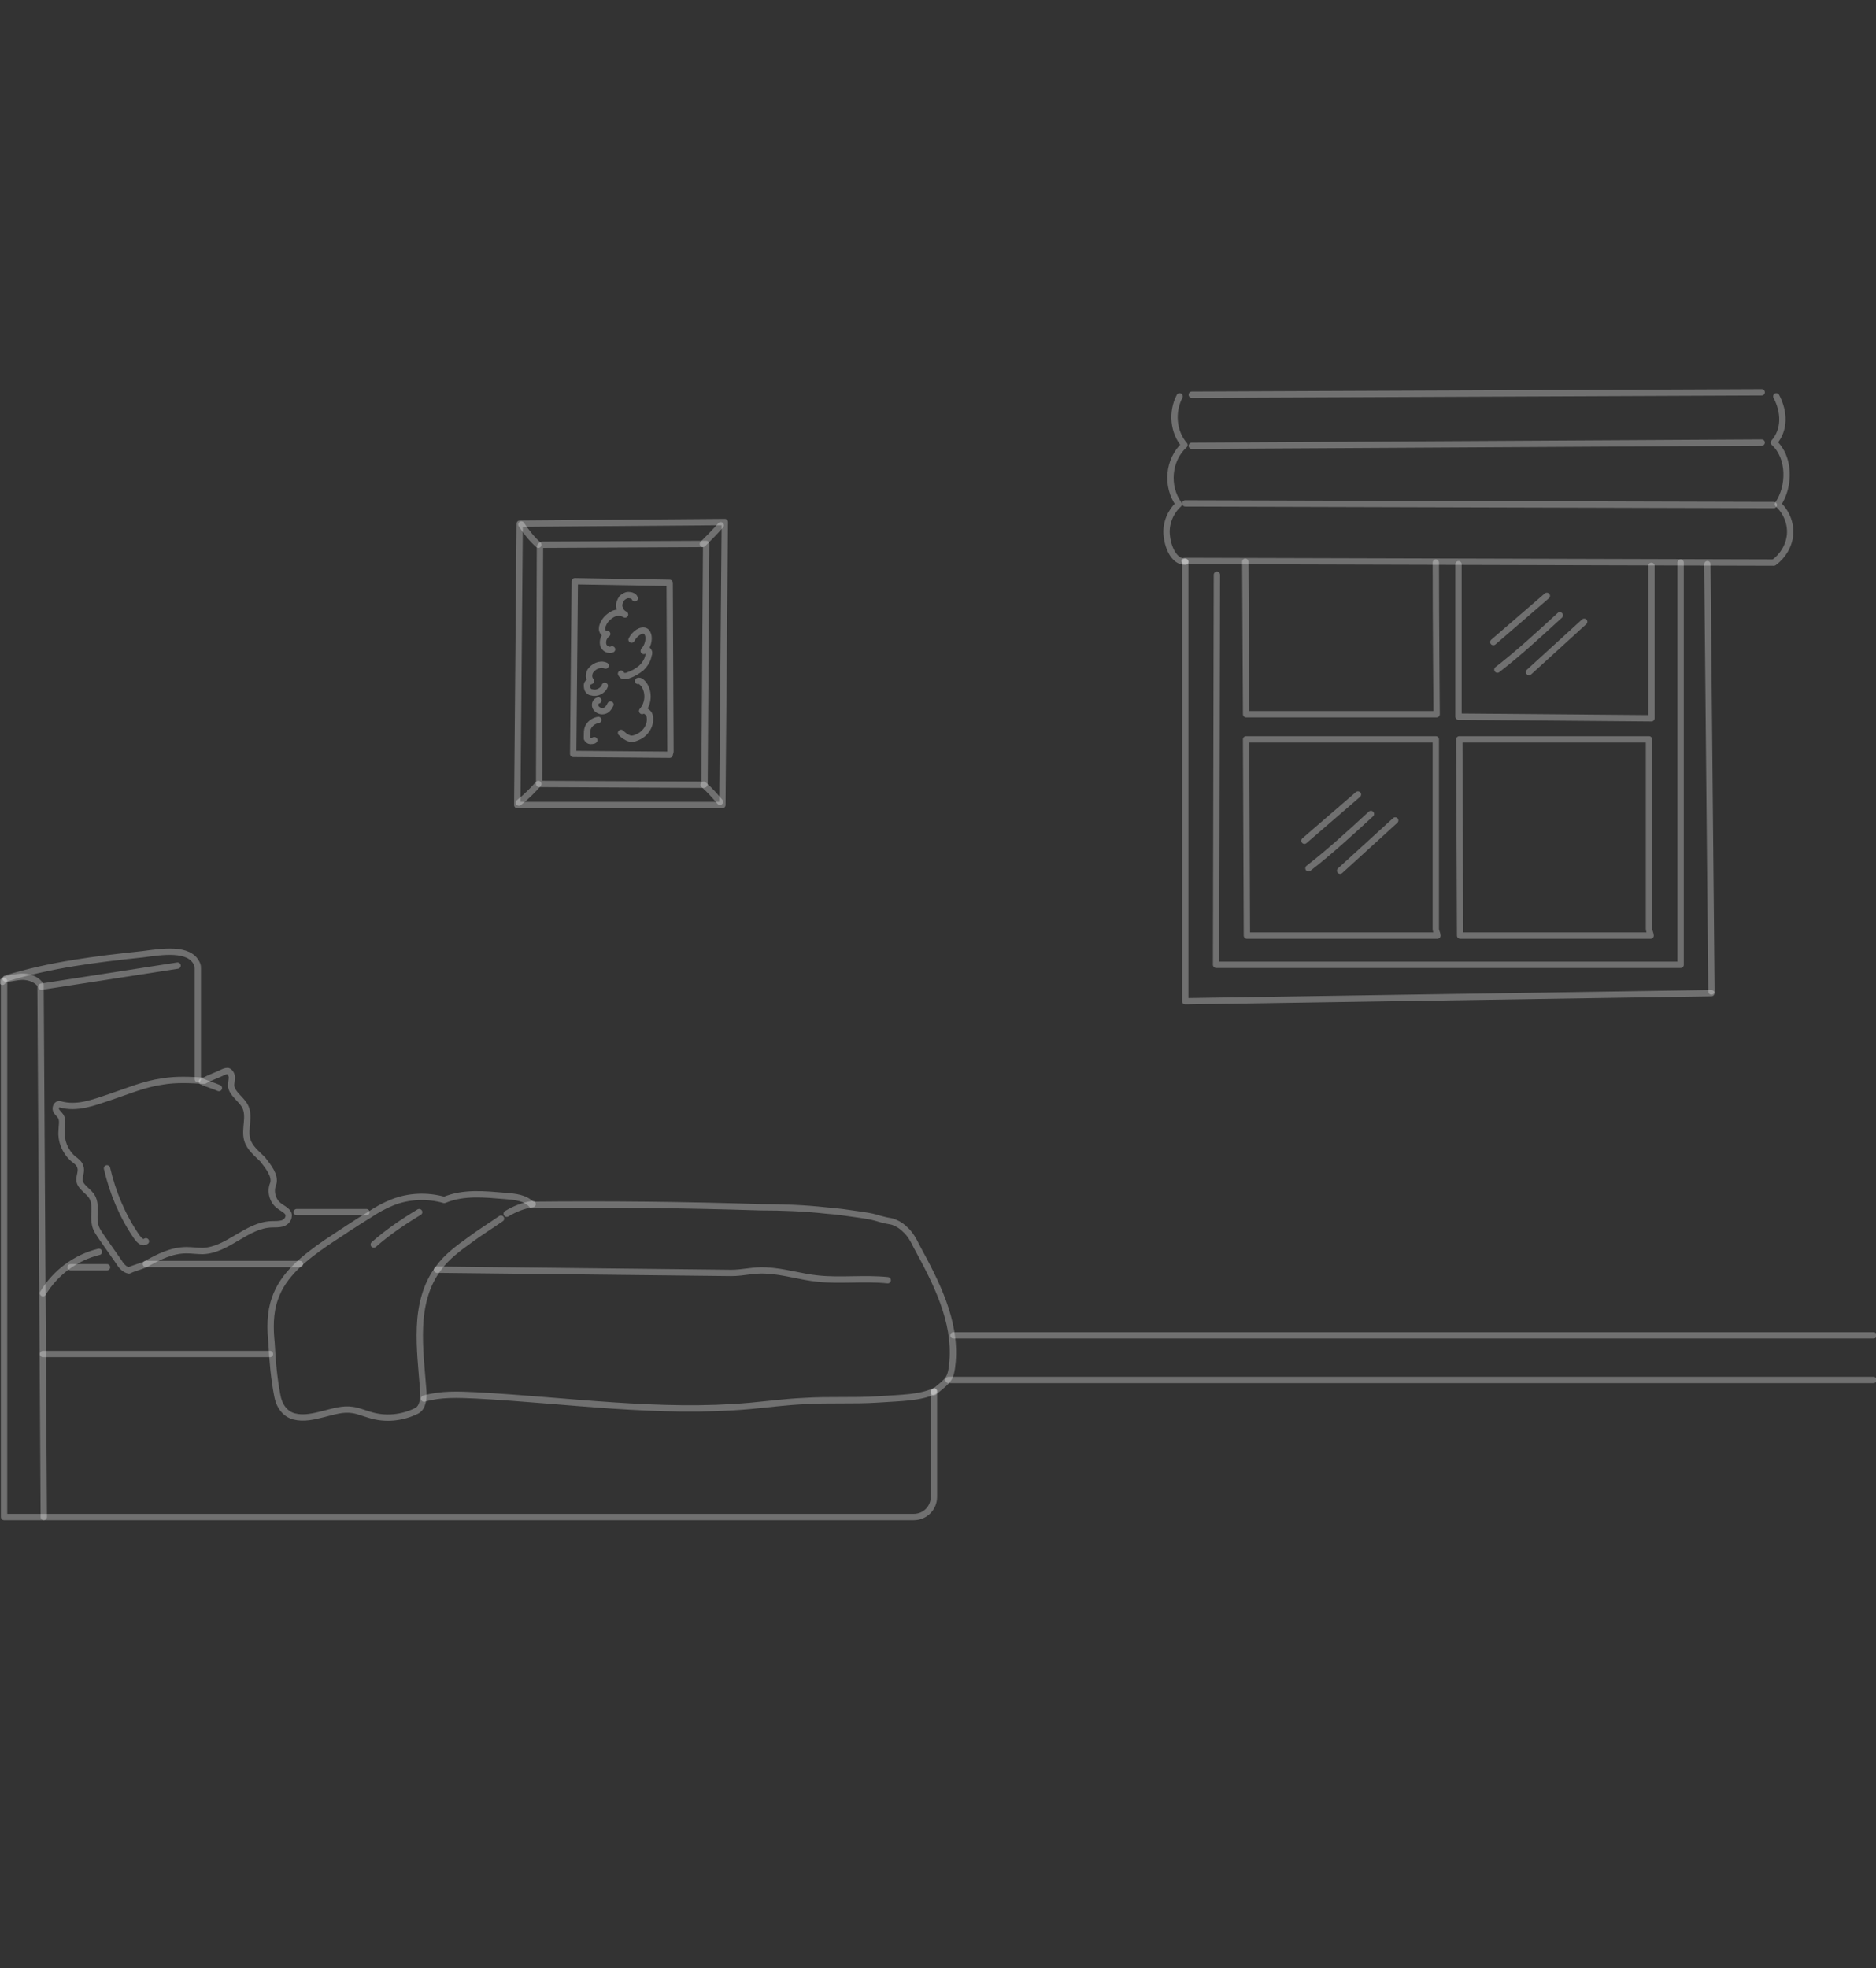 <svg width="592" height="621" viewBox="0 0 592 621" fill="none" xmlns="http://www.w3.org/2000/svg">
<rect x="0" y="0" width="592" height="621" fill="#333333" stroke="none"/>
<g clip-path="url(#clip0_2052_15622)">
<path opacity="0.3" d="M384.006 181.332L383.75 304.388H530.343V177.494" stroke="white" stroke-width="2" stroke-linecap="round" stroke-linejoin="round"/>
<path opacity="0.3" d="M560.54 125.047C563.098 129.908 563.354 135.536 559.772 139.629C564.889 144.234 564.889 153.444 561.051 159.073C563.61 161.375 565.145 164.957 564.889 168.539C564.633 172.12 562.586 175.446 559.772 177.493L373.781 176.981" stroke="white" stroke-width="2" stroke-linecap="round" stroke-linejoin="round"/>
<path opacity="0.3" d="M372.238 125.047C369.68 129.908 370.192 136.304 373.773 140.397C368.657 145.002 367.889 153.444 371.982 159.073C369.424 161.375 367.889 164.957 368.145 168.539C368.401 172.12 370.192 177.237 374.029 177.237" stroke="white" stroke-width="2" stroke-linecap="round" stroke-linejoin="round"/>
<path opacity="0.3" d="M540.059 313.338L374.023 315.896V177.234" stroke="white" stroke-width="2" stroke-linecap="round" stroke-linejoin="round"/>
<path opacity="0.3" d="M538.789 178.002C538.789 178.258 538.789 178.514 538.789 178.769L540.068 312.826" stroke="white" stroke-width="2" stroke-linecap="round" stroke-linejoin="round"/>
<path opacity="0.3" d="M376.078 140.652L555.929 139.629" stroke="white" stroke-width="2" stroke-linecap="round" stroke-linejoin="round"/>
<path opacity="0.3" d="M376.078 124.537L555.929 123.77" stroke="white" stroke-width="2" stroke-linecap="round" stroke-linejoin="round"/>
<path opacity="0.3" d="M559.758 159.328C558.735 159.328 557.456 159.328 556.433 159.328L374.023 158.816" stroke="white" stroke-width="2" stroke-linecap="round" stroke-linejoin="round"/>
<path opacity="0.3" d="M460.242 178.002V226.099L521.131 226.61C521.131 226.354 521.131 226.099 521.131 226.099V178.514" stroke="white" stroke-width="2" stroke-linecap="round" stroke-linejoin="round"/>
<path opacity="0.3" d="M482.508 212.028C488.392 206.655 494.02 201.539 499.904 196.166" stroke="white" stroke-width="2" stroke-linecap="round" stroke-linejoin="round"/>
<path opacity="0.3" d="M472.523 211.262C479.431 205.889 485.827 200.005 492.223 194.121" stroke="white" stroke-width="2" stroke-linecap="round" stroke-linejoin="round"/>
<path opacity="0.3" d="M471.242 202.565C476.871 197.704 482.499 192.843 488.127 187.982" stroke="white" stroke-width="2" stroke-linecap="round" stroke-linejoin="round"/>
<path opacity="0.3" d="M422.891 274.707C428.775 269.335 434.403 264.218 440.287 258.846" stroke="white" stroke-width="2" stroke-linecap="round" stroke-linejoin="round"/>
<path opacity="0.3" d="M412.914 273.942C419.822 268.569 426.217 262.685 432.613 256.801" stroke="white" stroke-width="2" stroke-linecap="round" stroke-linejoin="round"/>
<path opacity="0.3" d="M411.633 265.245C417.261 260.384 422.889 255.523 428.518 250.662" stroke="white" stroke-width="2" stroke-linecap="round" stroke-linejoin="round"/>
<path opacity="0.3" d="M520.365 233.262V293.127C520.365 293.638 520.877 294.662 520.877 295.173H460.756L460.5 233.262H520.365Z" stroke="white" stroke-width="2" stroke-linecap="round" stroke-linejoin="round"/>
<path opacity="0.3" d="M453.084 233.262V293.127C453.084 293.638 453.595 294.662 453.595 295.173H393.475L393.219 233.262H453.084V233.262Z" stroke="white" stroke-width="2" stroke-linecap="round" stroke-linejoin="round"/>
<path opacity="0.3" d="M453.09 177.49C453.09 195.654 453.345 224.819 453.345 225.331H393.225L392.969 177.234" stroke="white" stroke-width="2" stroke-linecap="round" stroke-linejoin="round"/>
<path opacity="0.3" d="M163.227 253.731L163.994 165.213L228.72 164.701L227.952 253.987H163.227V253.731Z" stroke="white" stroke-width="2" stroke-linecap="round" stroke-linejoin="round"/>
<path opacity="0.3" d="M222.834 171.607L222.323 247.334C222.323 247.334 222.323 247.59 222.067 247.59L170.133 247.334L170.389 172.887C170.389 172.631 170.389 172.375 170.644 172.119C170.9 172.119 171.156 171.863 171.156 171.863L222.834 171.607Z" stroke="white" stroke-width="2" stroke-linecap="round" stroke-linejoin="round"/>
<path opacity="0.3" d="M163.734 253.218C166.037 251.427 168.084 249.381 169.874 247.334" stroke="white" stroke-width="2" stroke-linecap="round" stroke-linejoin="round"/>
<path opacity="0.3" d="M222.062 247.588C223.853 249.123 225.644 251.17 227.179 252.96" stroke="white" stroke-width="2" stroke-linecap="round" stroke-linejoin="round"/>
<path opacity="0.3" d="M164.508 165.467C166.043 167.769 167.834 170.072 169.88 171.863" stroke="white" stroke-width="2" stroke-linecap="round" stroke-linejoin="round"/>
<path opacity="0.3" d="M221.805 171.607C223.851 169.56 225.642 167.769 227.433 165.723" stroke="white" stroke-width="2" stroke-linecap="round" stroke-linejoin="round"/>
<path opacity="0.3" d="M211.319 183.885L211.575 237.098C211.575 237.354 211.319 237.866 211.319 238.121L180.875 237.866L181.387 183.373H181.643L211.319 183.885Z" stroke="white" stroke-width="2" stroke-linecap="round" stroke-linejoin="round"/>
<path opacity="0.3" d="M200.316 188.75C200.06 187.982 199.037 187.727 198.269 187.727C197.502 187.727 196.734 188.238 196.223 188.75C195.711 189.517 195.199 190.541 195.455 191.564C195.711 192.587 196.223 193.355 197.246 193.867C195.967 193.099 194.432 193.099 193.153 193.867C191.873 194.634 190.85 195.657 190.338 196.937C190.083 197.448 189.827 198.216 190.083 198.983C190.338 199.751 191.106 200.262 191.618 200.007C190.594 200.774 190.083 202.053 190.338 203.332C190.594 204.612 192.129 205.379 193.153 204.867" stroke="white" stroke-width="2" stroke-linecap="round" stroke-linejoin="round"/>
<path opacity="0.3" d="M199.302 201.796C199.814 200.773 200.582 200.005 201.349 199.494C202.117 198.982 203.14 198.726 203.907 199.238C204.419 199.75 204.675 200.517 204.675 201.285C204.675 202.82 204.163 204.099 203.14 205.378C203.14 204.866 204.163 204.61 204.419 205.122C204.931 205.634 204.931 206.145 204.675 206.657C204.419 208.192 203.652 209.471 202.372 210.75C201.093 211.774 199.814 212.541 198.279 213.053C197.767 213.309 197.512 213.309 197 213.309C196.488 213.309 196.232 213.053 195.977 212.541" stroke="white" stroke-width="2" stroke-linecap="round" stroke-linejoin="round"/>
<path opacity="0.3" d="M191.111 209.984C189.32 209.216 187.273 210.239 186.25 211.774C185.738 212.798 185.738 214.077 186.506 214.844C185.738 215.1 185.227 215.612 185.227 216.124C185.227 216.635 185.227 217.403 185.738 217.914C185.994 218.17 186.25 218.426 186.762 218.426C188.297 218.938 190.343 217.914 190.855 216.379" stroke="white" stroke-width="2" stroke-linecap="round" stroke-linejoin="round"/>
<path opacity="0.3" d="M188.805 220.986C187.781 221.242 187.525 222.521 188.037 223.289C188.549 224.056 189.572 224.568 190.595 224.312C191.619 224.056 192.13 223.289 192.642 222.265" stroke="white" stroke-width="2" stroke-linecap="round" stroke-linejoin="round"/>
<path opacity="0.3" d="M188.808 227.121C187.273 227.377 185.994 228.4 185.482 229.679C185.227 230.447 185.227 231.214 185.227 232.238C185.227 232.494 185.227 232.749 185.227 233.005C185.482 233.517 185.994 233.773 186.25 233.773C186.506 233.773 187.273 233.773 187.529 233.517" stroke="white" stroke-width="2" stroke-linecap="round" stroke-linejoin="round"/>
<path opacity="0.3" d="M201.349 214.846C202.117 214.59 202.628 215.357 203.14 215.869C204.931 218.427 204.675 222.009 202.628 224.312C203.396 223.8 204.675 224.823 204.931 225.591C205.698 228.149 204.163 230.963 201.861 232.242C200.837 232.754 199.814 233.266 198.791 233.01C197.767 232.754 196.744 231.987 195.977 231.219" stroke="white" stroke-width="2" stroke-linecap="round" stroke-linejoin="round"/>
<path opacity="0.3" d="M1.281 309.502V478.608H288.326C291.908 478.608 294.722 475.794 294.722 472.212V438.954" stroke="white" stroke-width="2" stroke-linecap="round" stroke-linejoin="round"/>
<path opacity="0.3" d="M294.72 439.211C299.325 435.373 300.093 435.373 300.604 429.489C301.628 416.698 295.488 404.673 289.348 393.417C288.324 391.37 287.301 389.323 285.51 387.788C284.743 387.021 283.719 386.253 282.44 385.742C281.417 385.23 280.394 385.23 279.37 384.974C278.347 384.718 277.324 384.463 276.556 384.207C274.765 383.695 272.974 383.439 271.184 383.183C267.602 382.672 264.276 382.16 260.694 381.904C253.787 381.137 246.879 380.881 239.972 380.881C215.924 380.113 191.875 379.858 167.827 380.113C165.78 377.811 162.454 377.555 159.384 377.299C152.989 376.788 146.337 376.02 140.197 378.578C134.824 377.043 128.94 377.299 123.824 379.346C121.265 380.369 118.963 381.648 116.66 383.183C112.055 385.998 107.45 389.068 102.845 392.138C96.194 396.743 89.286 402.115 86.728 409.79C85.193 414.139 85.193 419 85.704 423.861C85.96 429.233 86.472 434.862 87.495 440.234C88.007 443.304 89.798 446.118 92.868 446.886C95.938 447.653 99.008 446.886 102.078 446.118C105.148 445.351 108.218 444.328 111.288 444.839C113.079 445.095 114.869 445.863 116.66 446.374C121.521 447.909 126.894 447.398 131.499 445.095C133.545 444.072 133.801 440.746 133.545 438.443C133.034 431.792 132.266 425.396 132.522 418.744C132.778 412.093 134.313 405.441 138.406 400.068C140.964 396.487 144.802 393.673 148.384 391.114C151.454 388.812 154.779 386.765 158.105 384.463" stroke="white" stroke-width="2" stroke-linecap="round" stroke-linejoin="round"/>
<path opacity="0.3" d="M137.891 400.58L230.758 401.603C234.596 401.603 237.921 400.58 241.759 400.836C247.387 401.092 252.76 402.883 258.132 403.394C265.296 404.162 272.715 403.138 280.134 403.906" stroke="white" stroke-width="2" stroke-linecap="round" stroke-linejoin="round"/>
<path opacity="0.3" d="M117.945 392.649C122.294 388.812 127.155 385.486 132.272 382.416" stroke="white" stroke-width="2" stroke-linecap="round" stroke-linejoin="round"/>
<path opacity="0.3" d="M159.898 382.927C162.457 381.392 165.015 380.369 168.085 379.857" stroke="white" stroke-width="2" stroke-linecap="round" stroke-linejoin="round"/>
<path opacity="0.3" d="M133.805 441.256C139.177 439.721 144.55 439.976 150.178 440.232C179.087 441.767 207.996 446.116 236.65 443.558C242.278 443.046 247.906 442.279 253.791 442.023C261.466 441.511 269.396 442.023 277.071 441.511C284.746 441 290.119 441 294.724 438.953" stroke="white" stroke-width="2" stroke-linecap="round" stroke-linejoin="round"/>
<path opacity="0.3" d="M13.562 407.999C17.4 401.603 23.796 396.742 31.215 394.951" stroke="white" stroke-width="2" stroke-linecap="round" stroke-linejoin="round"/>
<path opacity="0.3" d="M86.218 373.459C85.195 375.762 85.963 378.832 88.009 380.367C89.288 381.39 91.335 382.158 91.079 383.693C91.079 384.716 90.056 385.739 89.032 385.995C88.009 386.251 86.986 386.251 85.707 386.251C77.776 386.507 71.892 394.438 63.961 394.693C62.17 394.693 60.635 394.438 58.844 394.438C54.239 394.438 50.146 396.484 46.053 398.787C44.517 399.554 42.215 400.066 40.68 400.833C39.401 400.578 38.377 399.554 37.61 398.275C35.819 395.717 34.028 393.158 32.237 390.6C31.214 389.065 30.191 387.786 29.935 385.995C29.423 383.181 30.447 380.367 29.168 377.808C28.144 375.762 25.074 374.483 25.074 372.18C25.074 370.901 25.842 369.366 25.33 368.087C25.074 367.063 24.051 366.296 23.027 365.528C20.469 363.226 19.19 359.9 19.446 356.83C19.446 355.295 19.957 353.504 19.19 352.225C18.678 351.458 17.911 350.946 17.655 350.178C17.399 349.411 17.911 348.132 18.934 348.388C24.307 349.923 29.423 347.876 34.796 346.085C40.168 344.294 45.541 341.992 51.169 341.224C55.518 340.457 60.123 340.713 64.472 340.968C66.263 339.945 68.566 339.178 70.101 338.41C70.612 338.154 71.124 337.898 71.892 337.898C72.659 338.154 73.171 339.178 73.171 339.945C73.171 340.713 72.915 341.736 72.915 342.503C73.171 345.062 75.985 346.597 77.264 348.899C79.055 352.225 77.008 356.063 78.032 359.644C78.799 362.203 81.102 363.993 82.892 365.784C84.683 368.087 86.986 370.901 86.218 373.459Z" stroke="white" stroke-width="2" stroke-linecap="round" stroke-linejoin="round"/>
<path opacity="0.3" d="M33.77 368.6C35.56 376.275 38.63 383.694 43.235 390.345C44.003 391.369 45.026 392.392 46.05 391.625" stroke="white" stroke-width="2" stroke-linecap="round" stroke-linejoin="round"/>
<path opacity="0.3" d="M0.77 309.757C1.281 308.99 2.049 308.99 2.816 308.734C4.607 308.478 6.398 307.966 8.189 308.222C9.98 308.478 11.77 309.245 12.794 310.78C12.794 311.036 12.794 311.804 12.794 312.06L13.817 478.607" stroke="white" stroke-width="2" stroke-linecap="round" stroke-linejoin="round"/>
<path opacity="0.3" d="M1.789 308.735C15.86 304.385 30.442 302.595 45.025 301.06C50.909 300.292 59.863 298.757 62.166 304.13C62.422 304.641 62.422 305.153 62.422 305.665V340.458" stroke="white" stroke-width="2" stroke-linecap="round" stroke-linejoin="round"/>
<path opacity="0.3" d="M13.051 311.292C13.307 311.292 13.307 311.292 13.051 311.292L56.031 304.641" stroke="white" stroke-width="2" stroke-linecap="round" stroke-linejoin="round"/>
<path opacity="0.3" d="M63.703 341.227C65.494 341.994 67.285 342.506 69.076 343.273" stroke="white" stroke-width="2" stroke-linecap="round" stroke-linejoin="round"/>
<path opacity="0.3" d="M299.328 435.371H591.234" stroke="white" stroke-width="2" stroke-linecap="round" stroke-linejoin="round"/>
<path opacity="0.3" d="M300.867 421.299H591.238" stroke="white" stroke-width="2" stroke-linecap="round" stroke-linejoin="round"/>
<path opacity="0.3" d="M93.641 382.416H115.642" stroke="white" stroke-width="2" stroke-linecap="round" stroke-linejoin="round"/>
<path opacity="0.3" d="M22.258 399.809H33.77" stroke="white" stroke-width="2" stroke-linecap="round" stroke-linejoin="round"/>
<path opacity="0.3" d="M46.051 398.789H94.659" stroke="white" stroke-width="2" stroke-linecap="round" stroke-linejoin="round"/>
<path opacity="0.3" d="M13.562 427.188H85.196" stroke="white" stroke-width="2" stroke-linecap="round" stroke-linejoin="round"/>
</g>
<defs>
<clipPath id="clip0_2052_15622">
<rect width="592" height="621" fill="white"/>
</clipPath>
</defs>
</svg>
